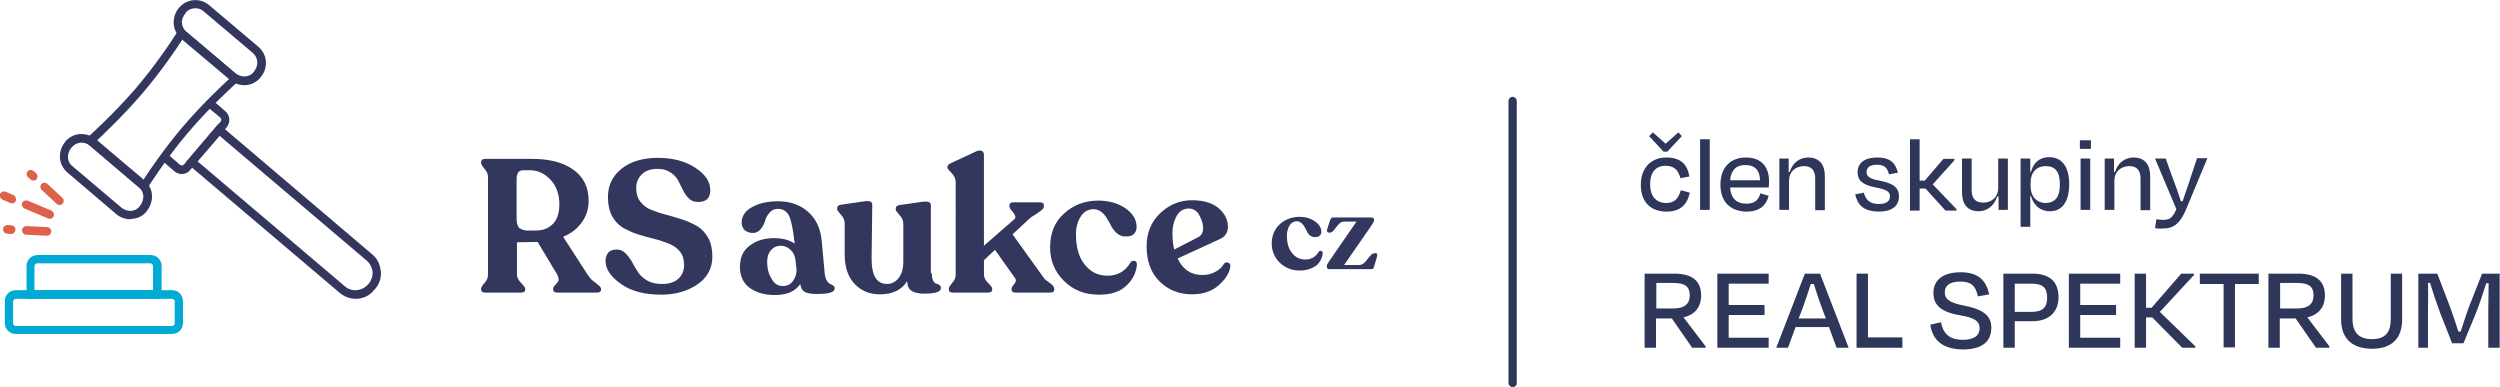 <?xml version="1.0" encoding="utf-8"?>
<!-- Generator: Adobe Illustrator 27.7.0, SVG Export Plug-In . SVG Version: 6.00 Build 0)  -->
<svg version="1.1" id="Vrstva_1" xmlns="http://www.w3.org/2000/svg" xmlns:xlink="http://www.w3.org/1999/xlink" x="0px" y="0px"
	 viewBox="0 0 725.4 112.3" style="enable-background:new 0 0 725.4 112.3;" xml:space="preserve">
<style type="text/css">
	.st0{fill:#33375D;}
	.st1{fill:#00AAD5;}
	.st2{fill:#DD614A;}
	.st3{fill:#2E3659;}
</style>
<g>
	<g>
		<g>
			<path class="st0" d="M170.5,79.7c0.5,0.7,1,1.4,1.7,1.9c0.7,0.5,1.2,0.9,1.6,1.3c0.4,0.3,0.6,0.6,0.6,1V84c0,0.6-0.4,0.9-1.3,0.9
				h-11.4c-0.8,0-1.2-0.3-1.2-0.9v-0.2c0-0.3,0.2-0.7,0.6-1.1c0.4-0.4,0.7-0.8,0.9-1.1c0.2-0.3,0.1-1-0.3-1.9l-5.7-9.5l-6,0.1v9.4
				c0,0.8,0.4,1.6,1.2,2.4c0.8,0.8,1.2,1.4,1.2,1.7V84c0,0.6-0.4,0.9-1.3,0.9h-10.3c-0.8,0-1.2-0.3-1.2-0.9v-0.2
				c0-0.4,0.3-0.9,1-1.7c0.7-0.8,1-1.6,1-2.4V51.4c0-0.8-0.3-1.6-1-2.4c-0.7-0.8-1-1.4-1-1.7V47c0-0.6,0.4-0.9,1.2-0.9h13.5
				c5.1,0,9.1,1,12,3.1c3,2.1,4.5,5.1,4.5,9.1c0,2.2-0.6,4.3-1.9,6.1c-1.3,1.9-3.1,3.3-5.5,4.3L170.5,79.7z M153.1,66.9h2.3
				c2.1,0,3.7-0.6,5-1.9c1.3-1.3,1.9-3.2,1.9-5.7c0-3-0.9-5.4-2.6-7.2c-1.7-1.8-3.7-2.7-6-2.7h-1.9c-1.2,0-1.9,0.8-1.9,2.5v11.4
				c0,1.3,0.2,2.2,0.7,2.8C151.3,66.6,152.1,66.9,153.1,66.9z"/>
			<path class="st0" d="M191.9,85.5c-4.8,0-8.8-1-11.7-3.1c-3-2.1-4.5-4.3-4.5-6.7c0-1,0.3-1.8,0.8-2.4c0.5-0.6,1.4-0.9,2.5-0.9
				c1,0,1.8,0.4,2.5,1.1c0.7,0.7,1.3,1.5,1.9,2.5c0.5,1,1.1,2,1.7,2.9c0.6,1,1.5,1.8,2.7,2.5c1.2,0.7,2.7,1,4.4,1
				c1.9,0,3.5-0.5,4.6-1.5c1.1-1,1.7-2.3,1.7-4c0-1.6-0.4-2.9-1.2-3.9c-0.8-1-1.9-1.8-3.2-2.3c-1.3-0.5-2.7-1-4.3-1.4
				c-1.6-0.4-3.1-0.8-4.7-1.3c-1.6-0.5-3-1.2-4.3-1.9c-1.3-0.8-2.4-1.9-3.2-3.4c-0.8-1.5-1.2-3.4-1.2-5.5c0-3.4,1.3-6.1,3.9-8.2
				c2.6-2.1,6.1-3.2,10.6-3.2c4.4,0,8,1,10.9,2.9c2.9,1.9,4.3,4.1,4.3,6.5c0,2.3-1.2,3.4-3.5,3.4c-1.1,0-2-0.3-2.7-1
				c-0.7-0.7-1.3-1.5-1.7-2.4c-0.5-0.9-0.9-1.9-1.4-2.8c-0.5-0.9-1.3-1.8-2.3-2.4c-1-0.7-2.2-1-3.7-1c-2,0-3.5,0.5-4.6,1.6
				c-1.1,1.1-1.6,2.4-1.6,4c0,1.6,0.4,2.9,1.2,3.9c0.8,1.1,1.9,1.9,3.2,2.4c1.3,0.5,2.7,1,4.3,1.4c1.6,0.4,3.1,0.9,4.7,1.4
				c1.6,0.5,3,1.2,4.3,1.9c1.3,0.8,2.3,1.9,3.2,3.4c0.8,1.5,1.2,3.3,1.2,5.4c0,3.4-1.4,6.1-4.3,8.1
				C199.6,84.4,196.1,85.5,191.9,85.5z"/>
			<path class="st0" d="M239.3,79.4c0.1,0.8,0.3,1.5,0.6,2c0.3,0.5,0.6,0.8,1,1c0.3,0.1,0.6,0.3,0.9,0.5c0.3,0.2,0.4,0.4,0.4,0.8
				c0,1.1-1.7,1.6-5.2,1.6c-1.6,0-2.8-0.2-3.5-0.6c-0.7-0.4-1.2-1.2-1.3-2.3c-1.4,2.1-3.8,3.2-7.3,3.2c-3.1,0-5.5-0.7-7.4-2.1
				c-1.9-1.4-2.8-3.5-2.8-6.1c0-2.6,0.9-4.7,2.8-6.1c1.9-1.5,4.3-2.2,7.1-2.2c2.4,0,4.4,0.5,6,1.6l-0.1-0.7
				c-0.4-3.5-0.9-5.9-1.5-7.3c-0.7-1.4-1.8-2.1-3.3-2.1c-1,0-1.8,0.4-2.4,1.1c-0.6,0.7-1.1,1.5-1.3,2.4c-0.3,0.9-0.7,1.7-1.3,2.4
				c-0.6,0.7-1.3,1.1-2.2,1.1c-1,0-1.8-0.3-2.4-0.8c-0.6-0.6-0.9-1.3-0.9-2.2c0-1.9,1-3.4,3-4.5c2-1.1,4.5-1.7,7.5-1.7
				c3.5,0,6.4,1,8.7,3c2.3,2,3.6,4.7,4,8.2L239.3,79.4z M227.2,83c1.2,0,2.2-0.5,2.9-1.5c0.7-1,1.1-2.1,1-3.4l-0.2-1.9
				c-0.1-1.6-0.6-2.8-1.4-3.6c-0.8-0.8-1.8-1.3-2.9-1.3c-1.2,0-2.1,0.4-2.9,1.3c-0.7,0.8-1.1,1.9-1.1,3.3c0,2,0.4,3.6,1.3,5
				C224.7,82.4,225.8,83,227.2,83z"/>
			<path class="st0" d="M270.4,79.3c0,1,0.1,1.7,0.4,2.2c0.3,0.5,0.6,0.8,0.9,0.8c0.3,0.1,0.6,0.2,0.9,0.4c0.3,0.2,0.4,0.5,0.4,0.9
				c0,1.1-1.6,1.6-4.9,1.6c-1.6,0-2.8-0.3-3.6-0.8c-0.8-0.5-1.2-1.4-1.3-2.8c-1.5,2.5-4.2,3.8-7.9,3.8c-3,0-5.4-1-7.3-3
				s-2.9-4.8-2.9-8.4v-9.2c0-0.9-0.4-1.8-1.1-2.5c-0.7-0.8-1.1-1.3-1.1-1.6v-0.2c0-0.7,0.4-1,1.1-1.1l6.9-1c1.5-0.2,2.2,0.1,2.2,1
				l-0.2,15.6c0,5,1.5,7.4,4.5,7.4c1.3,0,2.5-0.6,3.4-1.8c0.9-1.2,1.3-2.7,1.3-4.6V64.9c0-0.9-0.4-1.8-1.1-2.5
				c-0.7-0.8-1.1-1.3-1.1-1.6v-0.2c0-0.7,0.4-1,1.1-1.1l7-1c1.4-0.1,2.1,0.2,2.1,1V79.3z"/>
			<path class="st0" d="M303,80.8c0.2,0.3,0.8,0.7,1.6,1.3c0.9,0.6,1.3,1.2,1.3,1.7V84c0,0.6-0.4,0.9-1.1,0.9h-10.2
				c-0.7,0-1.1-0.3-1.1-1v-0.1c0-0.4,0.3-0.8,0.8-1.4c0.5-0.6,0.6-1.1,0.3-1.6l-5.9-8.3l-3.2,3v4.2c0,0.8,0.4,1.6,1.2,2.4
				c0.8,0.8,1.2,1.3,1.2,1.7V84c0,0.6-0.4,0.9-1.3,0.9h-10.1c-0.8,0-1.2-0.3-1.2-0.9v-0.2c0-0.4,0.3-0.9,1-1.7c0.7-0.8,1-1.6,1-2.4
				V52.8c0-0.9-0.4-1.8-1.2-2.6c-0.8-0.8-1.2-1.3-1.2-1.6v-0.2c0-0.4,0.4-0.8,1.1-1.1l7.3-3.4c0.7-0.3,1.2-0.3,1.6-0.1
				c0.4,0.2,0.6,0.6,0.6,1.1v26.4l8.6-7.5c0.4-0.3,0.6-0.6,0.5-1c-0.1-0.4-0.3-0.7-0.5-1s-0.5-0.6-0.8-1c-0.3-0.4-0.4-0.7-0.4-1
				v-0.2c0-0.6,0.4-0.9,1.1-0.9h7.8c0.7,0,1.1,0.3,1.1,0.9v0.2c0,0.4-0.2,0.8-0.7,1.2c-0.5,0.4-1.1,0.8-2,1.4c-0.9,0.5-1.5,1-2,1.5
				l-4.4,4.1L303,80.8z"/>
			<path class="st0" d="M318.8,85.5c-4,0-7.4-1.3-10.1-4c-2.7-2.7-4-5.9-4-9.7c0-4.1,1.3-7.4,4-9.8c2.7-2.5,5.9-3.7,9.8-3.8
				c3.1,0,5.8,0.7,8,2.2c2.2,1.5,3.3,3.3,3.3,5.5c0,0.8-0.3,1.5-0.8,2c-0.5,0.5-1.4,0.8-2.6,0.7c-0.9,0-1.6-0.3-2.3-0.9
				c-0.7-0.6-1.2-1.3-1.6-2c-0.4-0.8-0.8-1.5-1.3-2.3c-0.4-0.8-1-1.4-1.6-1.9c-0.7-0.5-1.4-0.8-2.3-0.8c-1.5,0-2.8,0.7-3.7,2.1
				c-0.9,1.4-1.4,3.1-1.4,5.2c0,3.6,0.8,6.6,2.5,8.7c1.7,2.2,3.9,3.3,6.7,3.3c2.9,0,5.1-1.3,6.6-3.8c0.2-0.3,0.5-0.5,0.8-0.5
				c0.3-0.1,0.6,0,0.8,0.2c0.2,0.2,0.3,0.5,0.3,0.8c-0.2,2.4-1.2,4.5-3.2,6.3S322.2,85.5,318.8,85.5z"/>
			<path class="st0" d="M355.1,76.6c0.3-0.4,0.7-0.6,1.2-0.4c0.5,0.1,0.7,0.5,0.7,1c-0.2,1.9-1.3,3.7-3.3,5.5
				c-2,1.8-4.6,2.7-7.8,2.7c-3.9,0-7-1.3-9.5-3.8c-2.5-2.5-3.7-5.9-3.7-10.1c0-3.9,1.3-7.1,3.9-9.6c2.6-2.5,5.7-3.8,9.3-3.8
				c3.3,0,5.9,0.8,7.7,2.3c1.8,1.6,2.7,3.4,2.7,5.4c0,1.7-0.8,2.9-2.4,3.6L341.7,75c1.5,3.2,3.9,4.8,7.2,4.8c1.4,0,2.6-0.3,3.7-0.9
				C353.8,78.3,354.6,77.5,355.1,76.6z M344.9,60.5c-1.4,0-2.6,0.7-3.4,2c-0.8,1.4-1.3,3.1-1.3,5.2c0,1.8,0.2,3.4,0.5,4.7l7-3.6
				c0.9-0.5,1.4-1.3,1.4-2.6c0-1.2-0.4-2.5-1.2-3.9C347.3,61.2,346.2,60.5,344.9,60.5z"/>
		</g>
		<g>
			<path class="st0" d="M377.1,78.5c-2.3,0-4.2-0.8-5.8-2.3c-1.5-1.5-2.3-3.4-2.3-5.5c0-2.3,0.8-4.2,2.3-5.6
				c1.5-1.4,3.4-2.1,5.6-2.2c1.8,0,3.3,0.4,4.6,1.3c1.3,0.9,1.9,1.9,1.9,3.1c0,0.5-0.2,0.8-0.5,1.1c-0.3,0.3-0.8,0.4-1.5,0.4
				c-0.5,0-0.9-0.2-1.3-0.5c-0.4-0.3-0.7-0.7-0.9-1.2c-0.2-0.4-0.5-0.9-0.7-1.3c-0.2-0.4-0.6-0.8-0.9-1.1c-0.4-0.3-0.8-0.5-1.3-0.5
				c-0.9,0-1.6,0.4-2.1,1.2c-0.5,0.8-0.8,1.8-0.8,3c0,2.1,0.5,3.8,1.5,5c1,1.3,2.3,1.9,3.9,1.9c1.6,0,2.9-0.7,3.8-2.2
				c0.1-0.2,0.3-0.3,0.5-0.3c0.2,0,0.3,0,0.5,0.1c0.1,0.1,0.2,0.3,0.2,0.5c-0.1,1.4-0.7,2.6-1.8,3.6C380.6,78,379,78.5,377.1,78.5z"
				/>
			<path class="st0" d="M399,73.4c0.5,0,0.7,0.3,0.6,0.9l-0.9,3.1c-0.1,0.5-0.4,0.7-0.8,0.7h-12.2c-0.2,0-0.4-0.1-0.5-0.2
				c-0.2-0.1-0.2-0.3-0.2-0.5v-0.3c0-0.2,0.2-0.6,0.6-1.2l8-11.6h-3.7c-0.5,0-1,0.3-1.5,0.8c-0.5,0.5-0.9,1.1-1.3,1.6
				s-0.8,0.8-1.2,0.8h-0.2c-0.3,0-0.5-0.1-0.6-0.3c-0.1-0.2-0.1-0.4,0-0.7l0.8-2.5c0.1-0.3,0.3-0.6,0.4-0.7c0.1-0.1,0.3-0.2,0.6-0.2
				H398c0.2,0,0.4,0.1,0.5,0.2c0.1,0.1,0.2,0.3,0.2,0.4V64c0,0.2-0.3,0.7-0.8,1.5L390,76.9h4.3c0.5,0,1-0.2,1.4-0.5
				c0.5-0.4,0.8-0.8,1.1-1.2c0.3-0.4,0.6-0.8,1-1.2c0.4-0.4,0.7-0.5,1-0.5H399z"/>
		</g>
		<g>
			<g>
				<path class="st0" d="M103.2,86.7c-1.6,0-3.3-0.6-4.6-1.7L53.9,47.1l9.5-11.2l44.6,37.9c1.5,1.2,2.3,3,2.5,4.9
					c0.2,1.9-0.4,3.7-1.7,5.2l0,0l-0.3,0.3C107.2,85.9,105.2,86.7,103.2,86.7z M57.3,46.8l42.8,36.3c2,1.7,4.9,1.4,6.6-0.5l0.3-0.3
					c0.8-1,1.2-2.2,1.1-3.4c-0.1-1.2-0.7-2.4-1.6-3.2L63.7,39.4L57.3,46.8z"/>
				<path class="st0" d="M52.7,50.5c-0.7,0-1.5-0.3-2.1-0.8l-3.8-3.3l1.6-1.9l3.8,3.3c0.3,0.3,0.9,0.3,1.2-0.1L64,35.3
					c0.3-0.3,0.3-0.9-0.1-1.2L60,30.9l1.6-1.9l3.8,3.3c1.4,1.2,1.5,3.2,0.4,4.6L55.2,49.3C54.6,50.1,53.7,50.5,52.7,50.5z"/>
				<path class="st0" d="M42.1,55.8l-17.7-15l1-0.9c0.1-0.1,7.7-6.9,14.2-14.5c6.5-7.6,12-16.3,12-16.4l0.7-1.2l17.7,15l-1,0.9
					c-0.1,0.1-7.7,6.9-14.2,14.5c-6.5,7.6-12,16.3-12,16.4L42.1,55.8z M28.1,40.8l13.5,11.4c1.7-2.7,6.3-9.4,11.5-15.5
					c5.2-6.1,11.1-11.7,13.4-13.8L52.9,11.5c-1.7,2.7-6.3,9.4-11.5,15.5C36.3,33,30.4,38.6,28.1,40.8z"/>
				<path class="st0" d="M37.7,63.6c-1.5,0-2.8-0.5-4-1.5L19.5,50c-1.2-1.1-2-2.5-2.1-4.2s0.4-3.2,1.4-4.5l0.2-0.3
					c1.1-1.2,2.5-2,4.2-2.1c1.6-0.1,3.2,0.4,4.5,1.4l14.3,12.1c1.2,1.1,2,2.5,2.1,4.2c0.1,1.6-0.4,3.2-1.4,4.5l-0.2,0.3
					c-1.1,1.3-2.5,2-4.2,2.1C38.1,63.6,37.9,63.6,37.7,63.6z M23.7,41.4c-0.1,0-0.2,0-0.3,0c-1,0.1-1.9,0.5-2.5,1.3L20.6,43
					c-0.6,0.8-0.9,1.7-0.9,2.7c0.1,1,0.5,1.9,1.3,2.5l14.3,12.1c0.8,0.6,1.7,0.9,2.7,0.9c1-0.1,1.9-0.5,2.5-1.3l0.2-0.3
					c0.6-0.8,0.9-1.7,0.9-2.7c-0.1-1-0.5-1.9-1.3-2.5L26.1,42.3C25.4,41.7,24.6,41.4,23.7,41.4z"/>
				<path class="st0" d="M70.8,24.7c-1.5,0-2.8-0.5-4-1.5L52.5,11.1c-1.2-1.1-2-2.5-2.1-4.2c-0.1-1.6,0.4-3.2,1.4-4.5L52,2.2
					c2.2-2.6,6.1-2.9,8.7-0.7L75,13.6c2.6,2.2,2.9,6.1,0.7,8.7l-0.2,0.3c-1.1,1.2-2.5,2-4.2,2.1C71.1,24.7,71,24.7,70.8,24.7z
					 M56.7,2.4c-0.1,0-0.2,0-0.3,0c-1,0.1-1.9,0.5-2.5,1.3L53.7,4c-0.6,0.8-1,1.7-0.9,2.7c0.1,1,0.5,1.9,1.3,2.5l14.3,12.1
					c0.8,0.6,1.7,0.9,2.7,0.9c1-0.1,1.9-0.5,2.5-1.3l0.2-0.3c1.3-1.6,1.1-3.9-0.4-5.2L59.1,3.3C58.5,2.7,57.6,2.4,56.7,2.4z"/>
			</g>
			<g>
				<path class="st1" d="M49.9,96.9H4.6c-1.8,0-3.2-1.4-3.2-3.2v-6.3c0-1.8,1.4-3.2,3.2-3.2h45.3c1.8,0,3.2,1.4,3.2,3.2v6.3
					C53.1,95.5,51.7,96.9,49.9,96.9z M4.6,86.7c-0.4,0-0.8,0.3-0.8,0.8v6.3c0,0.4,0.3,0.8,0.8,0.8h45.3c0.4,0,0.8-0.3,0.8-0.8v-6.3
					c0-0.4-0.3-0.8-0.8-0.8H4.6z"/>
				<path class="st1" d="M46.9,86.7H7.7v-9.5c0-1.8,1.4-3.2,3.2-3.2h32.8c1.8,0,3.2,1.4,3.2,3.2V86.7z M10.1,84.2h34.3v-7
					c0-0.4-0.3-0.8-0.8-0.8H10.8c-0.4,0-0.8,0.3-0.8,0.8V84.2z"/>
			</g>
			<g>
				<path class="st2" d="M3.5,59c-0.2,0-0.3,0-0.5-0.1l-2.3-1c-0.6-0.3-0.9-1-0.7-1.6c0.3-0.6,1-0.9,1.6-0.7l2.3,1
					c0.6,0.3,0.9,1,0.7,1.6C4.5,58.7,4,59,3.5,59z"/>
				<path class="st2" d="M14.5,63.5c-0.2,0-0.3,0-0.5-0.1l-6.9-2.9c-0.6-0.3-0.9-1-0.7-1.6c0.3-0.6,1-0.9,1.6-0.7l6.9,2.9
					c0.6,0.3,0.9,1,0.7,1.6C15.4,63.2,14.9,63.5,14.5,63.5z"/>
				<path class="st2" d="M9.7,52.4c-0.3,0-0.6-0.1-0.8-0.3l-0.8-0.7c-0.5-0.5-0.5-1.2-0.1-1.7c0.5-0.5,1.2-0.5,1.7-0.1l0.8,0.7
					c0.5,0.5,0.5,1.2,0.1,1.7C10.4,52.3,10,52.4,9.7,52.4z"/>
				<path class="st2" d="M17.3,59.5c-0.3,0-0.6-0.1-0.8-0.3l-4.4-4.1c-0.5-0.5-0.5-1.2-0.1-1.7c0.5-0.5,1.2-0.5,1.7-0.1l4.4,4.1
					c0.5,0.5,0.5,1.2,0.1,1.7C18,59.3,17.7,59.5,17.3,59.5z"/>
				<path class="st2" d="M3.2,67.9C3.2,67.9,3.2,67.9,3.2,67.9l-1.1-0.1c-0.7,0-1.2-0.6-1.2-1.3c0-0.7,0.6-1.2,1.3-1.2l1.1,0.1
					c0.7,0,1.2,0.6,1.2,1.3C4.4,67.4,3.9,67.9,3.2,67.9z"/>
				<path class="st2" d="M13.6,68.4C13.6,68.4,13.6,68.4,13.6,68.4l-6-0.3c-0.7,0-1.2-0.6-1.2-1.3c0-0.7,0.6-1.2,1.3-1.2l6,0.3
					c0.7,0,1.2,0.6,1.2,1.3C14.8,67.9,14.3,68.4,13.6,68.4z"/>
			</g>
		</g>
	</g>
	<g>
		<g>
			<path class="st3" d="M483.3,48.1c-2.8,0-4.5,1.8-4.5,5.4c0,3.3,1.6,5.4,4.7,5.4c2.7,0,3.6-1.7,4.2-3.7l2.6,0.7
				c-0.7,3.4-2.7,5.5-6.7,5.5c-4.7,0-7.5-2.8-7.5-7.8c0-4.9,3-7.9,7.4-7.9c4.2,0,6.1,2,6.7,5.5l-2.6,0.5
				C487,49.5,485.9,48.1,483.3,48.1z M482.7,44l-4.2-4.5l1.1-1.1l3.7,3.3l3.7-3.3l1,1.1l-4.2,4.5H482.7z"/>
			<path class="st3" d="M496.1,60.9h-2.8V40.4h2.8V60.9z"/>
			<path class="st3" d="M499.2,53.6c0-5,2.9-7.9,7.4-7.9c4.5,0,6.7,2.7,6.7,6.9c0,0.4,0,1.1-0.1,1.8H502c0.2,3,1.8,4.7,4.7,4.7
				c2.7,0,3.6-1.3,4.1-3l2.4,0.7c-0.7,2.8-2.6,4.6-6.5,4.6C502,61.3,499.2,58.5,499.2,53.6z M502,52.3h8.7c-0.1-2.8-1.4-4.4-4.2-4.4
				C503.9,47.8,502.3,49.3,502,52.3z"/>
			<path class="st3" d="M519.1,60.9h-2.8V46h2.7v3.9h0.3c0.8-2.6,2.8-4.2,5.4-4.2c3.3,0,4.8,2.2,4.8,5.4v9.9h-2.8v-9.2
				c0-2-0.8-3.6-3.2-3.6c-2.6,0-4.4,1.7-4.4,4.2V60.9z"/>
			<path class="st3" d="M538.3,56.4l2.5-0.5c0.5,1.9,1.6,3.3,4.4,3.3c2.1,0,3.2-0.8,3.2-2.2c0-1.4-1-2-4.1-2.6
				c-3.9-0.7-5.3-2.1-5.3-4.4c0-2.6,1.9-4.3,5.7-4.3c3.9,0,5.3,1.7,6,4.4l-2.6,0.5c-0.5-2.1-1.5-2.8-3.5-2.8c-2,0-3,0.8-3,2.1
				c0,1.2,0.8,2,3.7,2.5c4.3,0.8,5.7,2.2,5.7,4.6c0,2.6-1.8,4.4-5.9,4.4C540.6,61.3,539,59.4,538.3,56.4z"/>
			<path class="st3" d="M557,52.4h1.5l5.4-6.3h3.2v0.4l-6.3,7l6.9,7.2v0.4h-3.2l-5.8-6.4H557v6.4h-2.8V40.4h2.8V52.4z"/>
			<path class="st3" d="M579.8,57h-0.3c-0.8,2.6-2.8,4.3-5.4,4.3c-3.3,0-4.8-2.2-4.8-5.5V46h2.8v9.2c0,2.1,0.9,3.6,3.3,3.6
				c2.6,0,4.4-1.7,4.4-4.2V46h2.8v14.9h-2.7V57z"/>
			<path class="st3" d="M594.8,61.3c-2.9,0-4.7-1.8-5.5-4.4h-0.2v8.9h-2.8V46h2.8v3.9h0.2c0.7-2.6,2.4-4.3,5.3-4.3
				c3.7,0,5.8,2.8,5.8,7.8C600.4,58.6,598.3,61.3,594.8,61.3z M597.7,53.5c0-3.6-1.3-5.3-4.1-5.3c-2.7,0-4.4,1.8-4.4,4.8v1.1
				c0,2.8,1.7,4.8,4.4,4.8C596.4,58.8,597.7,57.1,597.7,53.5z"/>
			<path class="st3" d="M603.5,43.2v-2.5h3.2v2.5H603.5z M603.7,60.9V46h2.8v14.9H603.7z"/>
			<path class="st3" d="M613.5,60.9h-2.8V46h2.7v3.9h0.3c0.8-2.6,2.8-4.2,5.4-4.2c3.3,0,4.8,2.2,4.8,5.4v9.9h-2.8v-9.2
				c0-2-0.8-3.6-3.2-3.6c-2.6,0-4.4,1.7-4.4,4.2V60.9z"/>
			<path class="st3" d="M625.3,66.2l0.4-2.6c0.7,0.1,1.3,0.2,1.9,0.2c1.8,0,2.7-0.4,3.9-3.1L625.3,46h3.1l1.9,5.3
				c0.7,1.9,1.8,4.8,2.5,7.1h0.5c0.8-2.4,1.8-5.1,2.4-7.1l1.8-5.4h3l-6.3,15.1c-1.6,3.7-3.4,5.3-6.5,5.3
				C626.6,66.4,626,66.3,625.3,66.2z"/>
		</g>
		<g>
			<path class="st3" d="M485.1,92.4h-4.6v8.5h-3.3V79.4h8.7c5.3,0,7.7,2.3,7.7,6.3c0,3.4-1.8,5.6-5.1,6.4l6.4,8.4v0.4H491
				L485.1,92.4z M480.6,82.2v7.3h5c3,0,4.7-1.2,4.7-3.8c0-2.4-1.2-3.6-4.7-3.6H480.6z"/>
			<path class="st3" d="M498.3,79.4h14.9v2.9h-11.6v6.2H512v2.9h-10.4V98h11.6v2.9h-14.9V79.4z"/>
			<path class="st3" d="M530.7,94.9H521l-2.2,6h-3.4l8.3-21.5h4.4l8.3,21.5h-3.5L530.7,94.9z M521.9,92.4h7.9l-1-2.6
				c-0.9-2.4-1.8-5.1-2.5-7.4h-0.9c-0.7,2.3-1.6,5-2.5,7.4L521.9,92.4z"/>
			<path class="st3" d="M542,97.9h10v3h-13.3V79.4h3.3V97.9z"/>
			<path class="st3" d="M560.1,94.2l3.1-0.7c0.6,3.4,2.6,5.1,6.3,5.1c3.4,0,4.9-1.3,4.9-3.3c0-2.1-1.4-3.1-5.6-3.8
				c-5.9-1-7.8-3.2-7.8-6.5c0-3.6,2.6-6,7.9-6c5.3,0,7.4,2.5,8.3,6.4l-3.3,0.6c-0.6-2.9-1.8-4.3-5.1-4.3c-3.1,0-4.5,1.2-4.5,3.1
				c0,1.8,1,3,5.7,3.9c6.2,1.2,7.8,3.4,7.8,6.4c0,3.8-2.4,6.3-8.3,6.3C563.2,101.3,560.7,98.3,560.1,94.2z"/>
			<path class="st3" d="M584.6,93.2v7.7h-3.3V79.4h8.4c5,0,7.6,2.3,7.6,6.9c0,4-2.6,6.9-7.5,6.9H584.6z M584.6,82.3v8.2h4.8
				c3.3,0,4.6-1.3,4.6-4.1c0-2.9-1.2-4.1-4.6-4.1H584.6z"/>
			<path class="st3" d="M600.3,79.4h14.9v2.9h-11.6v6.2H614v2.9h-10.4V98h11.6v2.9h-14.9V79.4z"/>
			<path class="st3" d="M624.5,92.1h-1.8v8.8h-3.3V79.4h3.3v9.9h1.6l8.6-9.9h3.7v0.4l-9.9,10.7l10.3,10v0.4h-3.8L624.5,92.1z"/>
			<path class="st3" d="M638.2,79.4h17.2v3h-6.9v18.4h-3.3V82.4h-6.9V79.4z"/>
			<path class="st3" d="M666.1,92.4h-4.6v8.5h-3.3V79.4h8.7c5.3,0,7.7,2.3,7.7,6.3c0,3.4-1.8,5.6-5.1,6.4l6.4,8.4v0.4H672
				L666.1,92.4z M661.6,82.2v7.3h5c3,0,4.7-1.2,4.7-3.8c0-2.4-1.2-3.6-4.7-3.6H661.6z"/>
			<path class="st3" d="M693.7,92.6V79.4h3.3v13.3c0,5.5-3,8.5-8.7,8.5c-5.7,0-9-2.9-9-8.5V79.4h3.3v13c0,3.5,1.3,6,5.7,6
				C692.4,98.4,693.7,96.1,693.7,92.6z"/>
			<path class="st3" d="M704.8,100.9h-3.1V79.4h5.5l3.8,9.9c0.5,1.5,1.6,4.5,2.3,6.9h0.7c0.8-2.4,1.7-5.3,2.3-6.9l3.9-9.9h5.1v21.5
				h-3.3V90.3c0-2.4,0.1-5.7,0.1-8.1h-0.7c-0.8,2.6-1.9,5.9-3,8.7l-3.6,8.7h-3.3l-3.5-8.9c-1.1-3-2.1-6-2.9-8.6h-0.6
				c0.1,2.5,0,5.6,0,8.1V100.9z"/>
		</g>
		<g>
			<path class="st3" d="M438.9,112.3c-0.7,0-1.2-0.6-1.2-1.2V29.3c0-0.7,0.6-1.2,1.2-1.2c0.7,0,1.2,0.6,1.2,1.2v81.8
				C440.2,111.8,439.6,112.3,438.9,112.3"/>
		</g>
	</g>
</g>
</svg>
